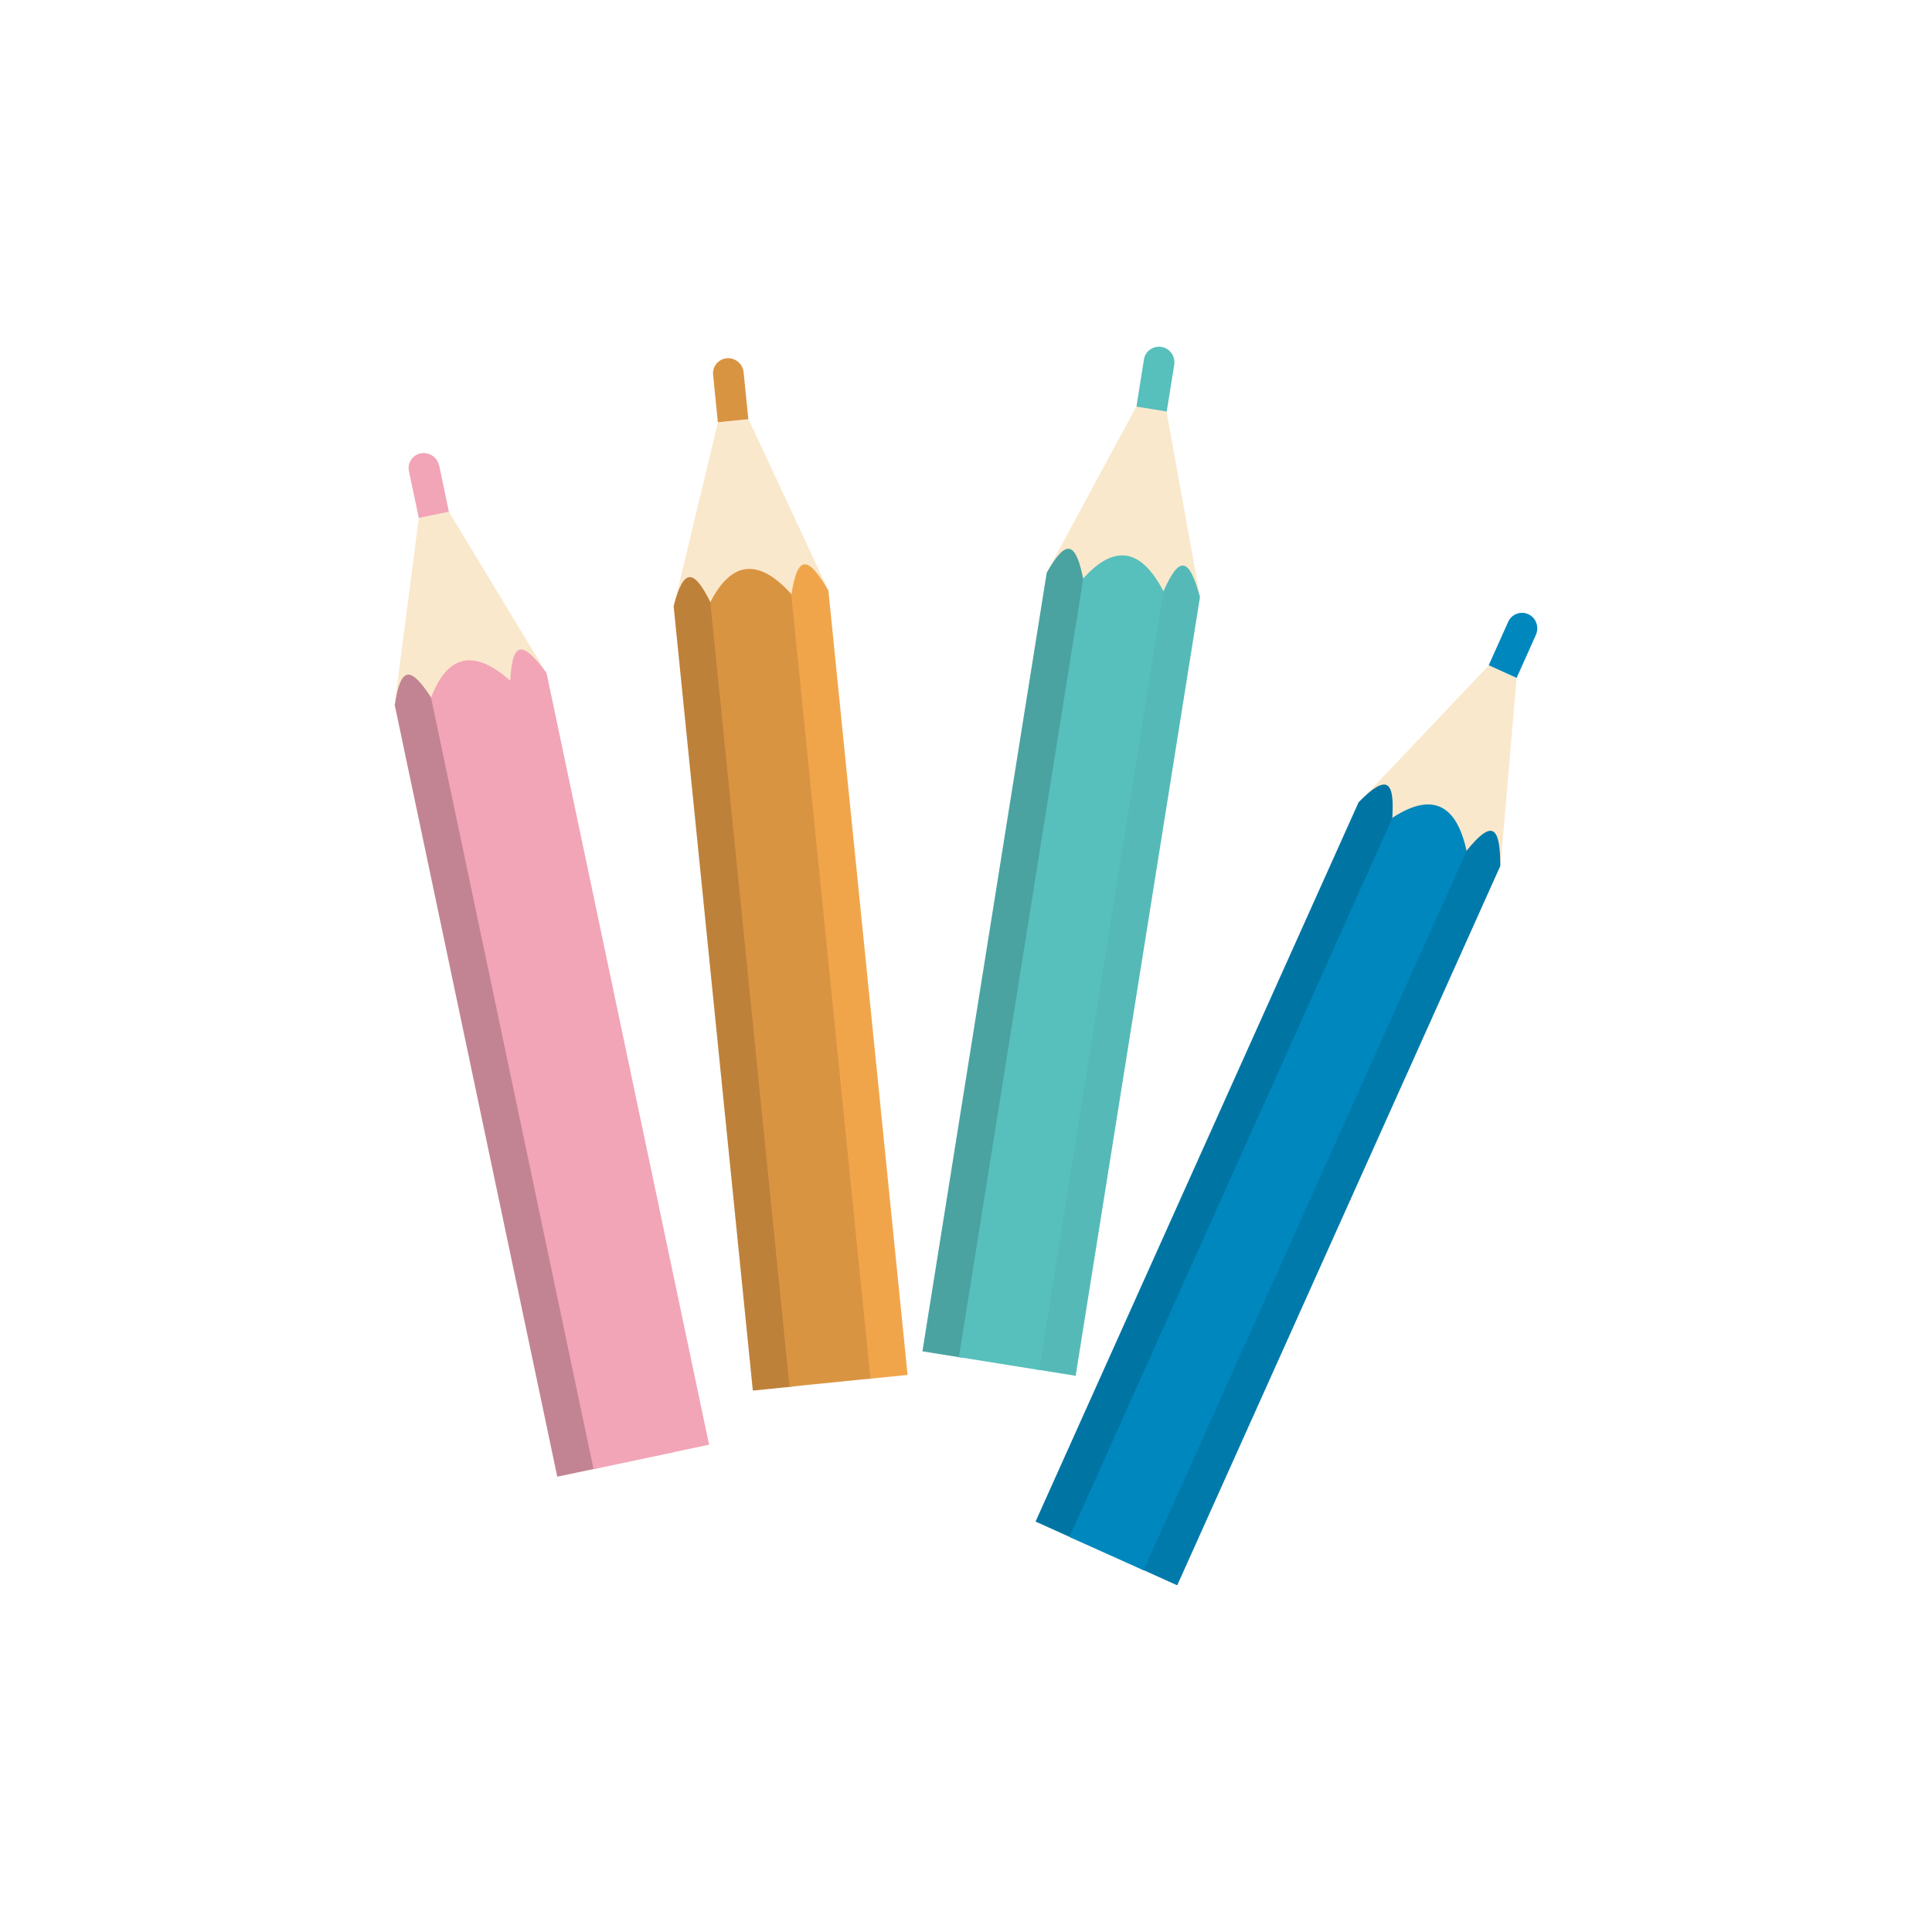 <?xml version="1.0" encoding="UTF-8"?> <svg xmlns="http://www.w3.org/2000/svg" id="OBJECTS" viewBox="0 0 90 90"><defs><style> .cls-1 { fill: #0075a3; } .cls-2 { fill: #0087bd; } .cls-3 { fill: #007aab; } .cls-4 { fill: #f1a54b; } .cls-5 { fill: #f2a5b7; } .cls-6 { fill: #fae8cc; } .cls-7 { fill: #c28493; } .cls-8 { fill: #d99442; } .cls-9 { fill: #be813a; } .cls-10 { fill: #55bab7; } .cls-11 { fill: #57bfbc; } .cls-12 { fill: #4aa3a1; } </style></defs><g><path class="cls-6" d="M20.91,23.84l-1.4,.29-1.13,8.72c2.93,2.78,5.3,2.37,7.08-1.49l-4.55-7.52Z"></path><g><path class="cls-7" d="M27.81,68.4l-1.85,.39-7.57-35.94c.28-1.91,.78-1.76,1.69-.36,1.53,1.97,5.59,25.09,7.74,35.91Z"></path><path class="cls-5" d="M33.03,67.3l-1.85,.39c-2.27-10.44-8.08-34.25-7.41-35.98,.09-1.82,.54-1.92,1.69-.36l7.57,35.94Z"></path></g><path class="cls-5" d="M31.35,67.66l-3.7,.78-7.57-35.94c.79-2.07,2.05-2.25,3.7-.78l7.57,35.94Z"></path><path class="cls-5" d="M20.45,21.68c-.08-.39-.47-.64-.86-.56-.38,.08-.62,.45-.54,.83l.46,2.18,1.4-.29-.45-2.16Z"></path></g><g><path class="cls-6" d="M34.86,19.54l-1.42,.14-2.05,8.55c2.62,3.07,5.02,2.92,7.2-.73l-3.72-7.97Z"></path><g><path class="cls-9" d="M36.95,64.59l-1.88,.19-3.69-36.55c.49-1.87,.97-1.66,1.72-.17,1.31,2.12,2.88,25.54,3.85,36.53Z"></path><path class="cls-4" d="M42.27,64.05l-1.88,.19c-1.13-10.63-4.37-34.91-3.52-36.56,.28-1.8,.74-1.85,1.72-.17l3.69,36.55Z"></path></g><path class="cls-8" d="M40.55,64.22l-3.77,.38-3.69-36.55c1.01-1.97,2.28-2.02,3.77-.38l3.69,36.55Z"></path><path class="cls-8" d="M34.64,17.34c-.04-.4-.4-.69-.79-.65-.39,.04-.67,.38-.63,.77l.22,2.21,1.42-.14-.22-2.19Z"></path></g><g><path class="cls-6" d="M54.35,19.16l-1.41-.23-4.18,7.74c1.74,3.64,4.11,4.11,7.14,1.14l-1.56-8.65Z"></path><g><path class="cls-12" d="M44.84,63.25l-1.87-.3,5.79-36.27c.95-1.68,1.36-1.36,1.7,.27,.72,2.38-3.76,25.43-5.63,36.3Z"></path><path class="cls-10" d="M50.11,64.09l-1.87-.3c1.62-10.56,4.72-34.87,5.96-36.25,.74-1.67,1.19-1.6,1.7,.27l-5.79,36.27Z"></path></g><path class="cls-11" d="M48.41,63.82l-3.74-.6,5.79-36.27c1.48-1.65,2.72-1.37,3.74,.6l-5.79,36.27Z"></path><path class="cls-11" d="M54.7,16.99c.06-.4-.21-.77-.6-.83-.38-.06-.75,.2-.81,.58l-.35,2.2,1.41,.23,.35-2.18Z"></path></g><g><path class="cls-6" d="M70.65,31.59l-1.3-.59-6.05,6.38c.73,3.97,2.89,5.04,6.6,2.96l.75-8.76Z"></path><g><path class="cls-1" d="M49.97,71.66l-1.73-.78,15.05-33.51c1.35-1.37,1.67-.96,1.57,.71,.07,2.49-10.26,23.57-14.9,33.58Z"></path><path class="cls-3" d="M54.84,73.85l-1.73-.78c4.32-9.77,13.65-32.43,15.21-33.44,1.15-1.42,1.57-1.23,1.57,.71l-15.05,33.51Z"></path></g><path class="cls-2" d="M53.27,73.15l-3.45-1.55,15.05-33.51c1.86-1.21,2.98-.61,3.45,1.55l-15.05,33.51Z"></path><path class="cls-2" d="M71.55,29.57c.16-.37,0-.8-.36-.96-.35-.16-.77,0-.93,.35l-.91,2.03,1.3,.59,.9-2.01Z"></path></g></svg> 
